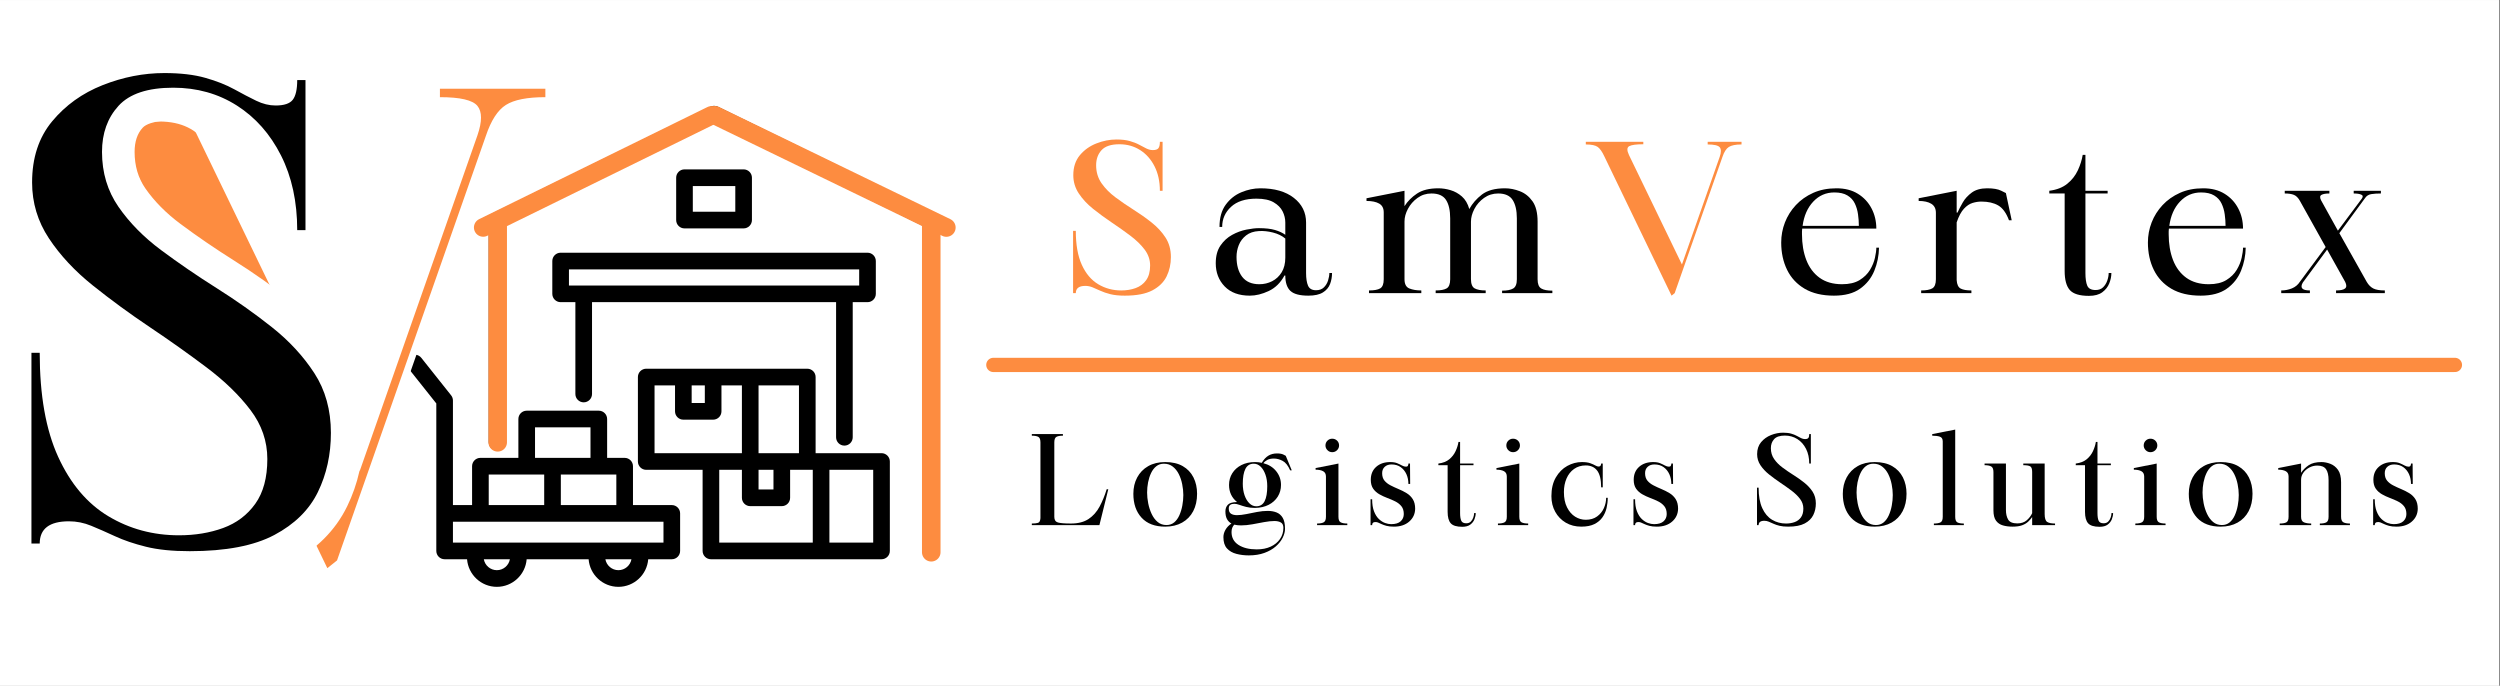 <svg xmlns="http://www.w3.org/2000/svg" xmlns:xlink="http://www.w3.org/1999/xlink" width="1750" zoomAndPan="magnify" viewBox="0 0 1312.5 360" height="480" preserveAspectRatio="xMidYMid meet"><rect x="0" y="0" width="1312.5" height="360" fill="#808080" stroke="none"/><defs><clipPath id="73b7e68eb8"><path d="M 0 0.07 L 1312 0.07 L 1312 359.93 L 0 359.93 Z M 0 0.07 "></path></clipPath><clipPath id="41848eaf75"><path d="M 213 55.418 L 493.207 55.418 L 493.207 308.074 L 213 308.074 Z M 213 55.418 "></path></clipPath></defs><g id="bd38756f39"><g clip-rule="nonzero" clip-path="url(#73b7e68eb8)"><path style=" stroke:none;fill-rule:nonzero;fill:#ffffff;fill-opacity:1;" d="M 0 0.07 L 1312 0.07 L 1312 359.93 L 0 359.93 Z M 0 0.07 "></path><path style=" stroke:none;fill-rule:nonzero;fill:#ffffff;fill-opacity:1;" d="M 0 0.07 L 1312 0.07 L 1312 359.93 L 0 359.93 Z M 0 0.07 "></path></g><g clip-rule="nonzero" clip-path="url(#41848eaf75)"><path style=" stroke:none;fill-rule:nonzero;fill:#000000;fill-opacity:1;" d="M 493.172 115.77 L 493.172 289.234 C 493.172 291.648 491.219 293.605 488.805 293.605 C 486.395 293.605 484.438 291.648 484.438 289.234 L 484.438 118.496 L 374.879 64.805 L 265.316 118.496 L 265.316 232.113 C 265.316 234.531 263.363 236.488 260.949 236.488 C 258.539 236.488 256.582 234.531 256.582 232.113 L 256.582 115.77 C 256.582 114.098 257.531 112.574 259.031 111.84 L 372.957 56.008 C 374.168 55.414 375.586 55.414 376.797 56.008 L 490.727 111.84 C 492.223 112.574 493.172 114.098 493.172 115.77 Z M 294.332 132.672 L 455.441 132.672 C 457.852 132.672 459.809 134.633 459.809 137.047 L 459.809 154.262 C 459.809 156.676 457.852 158.637 455.441 158.637 L 447.68 158.637 L 447.68 229.57 C 447.68 231.988 445.727 233.945 443.312 233.945 C 440.898 233.945 438.945 231.988 438.945 229.57 L 438.945 158.637 L 310.812 158.637 L 310.812 206.852 C 310.812 209.266 308.855 211.227 306.445 211.227 C 304.031 211.227 302.074 209.266 302.074 206.852 L 302.074 158.637 L 294.332 158.637 C 291.918 158.637 289.961 156.676 289.961 154.262 L 289.961 137.047 C 289.961 134.633 291.918 132.672 294.332 132.672 Z M 298.699 149.887 L 451.07 149.887 L 451.07 141.418 L 298.699 141.418 Z M 357.062 269.535 L 357.062 289.234 C 357.062 291.648 355.109 293.605 352.695 293.605 L 340.312 293.605 C 339.68 301.699 332.902 308.09 324.66 308.09 C 316.426 308.09 309.656 301.699 309.023 293.605 L 276.496 293.605 C 275.859 301.699 269.09 308.09 260.855 308.09 C 252.613 308.09 245.84 301.699 245.203 293.605 L 233.426 293.605 C 231.012 293.605 229.059 291.648 229.059 289.234 L 229.059 211.805 L 214.348 193.305 C 212.844 191.418 213.156 188.664 215.043 187.16 C 216.934 185.656 219.68 185.969 221.184 187.859 L 236.844 207.555 C 237.457 208.328 237.793 209.289 237.793 210.277 L 237.793 265.164 L 247.844 265.164 L 247.844 244.754 C 247.844 242.34 249.801 240.379 252.215 240.379 L 272.148 240.379 L 272.148 219.988 C 272.148 217.57 274.105 215.613 276.516 215.613 L 314.375 215.613 C 316.785 215.613 318.742 217.57 318.742 219.988 L 318.742 240.379 L 327.941 240.379 C 330.355 240.379 332.312 242.34 332.312 244.754 L 332.312 265.164 L 352.695 265.164 C 355.109 265.164 357.062 267.121 357.062 269.535 Z M 314.375 249.129 L 294.438 249.129 L 294.438 265.164 L 323.574 265.164 L 323.574 249.129 Z M 280.887 240.379 L 310.008 240.379 L 310.008 224.359 L 280.887 224.359 Z M 256.582 265.164 L 285.703 265.164 L 285.703 249.129 L 256.582 249.129 Z M 267.695 293.605 L 254.004 293.605 C 254.59 296.863 257.438 299.344 260.855 299.344 C 264.27 299.344 267.109 296.863 267.695 293.605 Z M 331.512 293.605 L 317.82 293.605 C 318.406 296.863 321.246 299.344 324.66 299.344 C 328.078 299.344 330.926 296.863 331.512 293.605 Z M 348.328 273.91 L 237.793 273.91 L 237.793 284.859 L 249.887 284.859 C 249.891 284.859 249.895 284.859 249.898 284.859 L 335.609 284.859 C 335.617 284.859 335.625 284.859 335.633 284.859 L 348.328 284.859 Z M 467.168 242.289 L 467.168 289.234 C 467.168 291.648 465.211 293.605 462.797 293.605 L 373.234 293.605 C 370.824 293.605 368.867 291.648 368.867 289.234 L 368.867 246.66 L 339.266 246.66 C 336.855 246.66 334.898 244.703 334.898 242.289 L 334.898 197.949 C 334.898 195.531 336.855 193.574 339.266 193.574 L 423.824 193.574 C 426.238 193.574 428.195 195.531 428.195 197.949 L 428.195 237.914 L 462.797 237.914 C 465.211 237.914 467.168 239.871 467.168 242.289 Z M 398.238 237.914 L 419.457 237.914 L 419.457 202.324 L 398.238 202.324 Z M 398.238 256.977 L 406.074 256.977 L 406.074 246.66 L 398.238 246.66 Z M 363.121 211.582 L 370.031 211.582 L 370.031 202.324 L 363.121 202.324 Z M 373.234 237.914 L 389.5 237.914 L 389.5 202.324 L 378.766 202.324 L 378.766 215.953 C 378.766 218.371 376.809 220.328 374.398 220.328 L 358.754 220.328 C 356.34 220.328 354.387 218.371 354.387 215.953 L 354.387 202.324 L 343.637 202.324 L 343.637 237.914 Z M 426.707 246.66 L 414.812 246.66 L 414.812 261.348 C 414.812 263.766 412.855 265.723 410.441 265.723 L 393.867 265.723 C 391.457 265.723 389.5 263.766 389.5 261.348 L 389.5 246.66 L 377.605 246.66 L 377.605 284.859 L 426.707 284.859 Z M 458.43 246.66 L 435.441 246.66 L 435.441 284.859 L 458.43 284.859 Z M 359.355 119.91 C 356.945 119.91 354.988 117.953 354.988 115.535 L 354.988 93.297 C 354.988 90.883 356.945 88.922 359.355 88.922 L 390.398 88.922 C 392.812 88.922 394.766 90.879 394.766 93.297 L 394.766 115.535 C 394.766 117.949 392.812 119.91 390.398 119.91 Z M 363.727 111.16 L 386.031 111.16 L 386.031 97.672 L 363.727 97.672 Z M 363.727 111.16 "></path></g><g style="fill:#ffffff;fill-opacity:1;"><g transform="translate(26.474, 294.217)"><path style="stroke:none" d="M 5.094 -251.227 L 102.793 -251.227 L 102.793 -239.934 L 99.184 -239.934 C 88.445 -239.934 81.352 -239.047 77.906 -237.277 C 76.008 -236.301 76.379 -233.016 79.012 -227.418 L 165.609 -48.445 L 162.363 -46.875 L 158.957 -48.07 L 220.777 -224.355 C 222.828 -230.324 223.031 -234.316 221.383 -236.34 C 220.656 -237.23 219.055 -237.965 216.57 -238.543 C 213.555 -239.242 209.527 -239.594 204.48 -239.594 L 200.871 -239.594 L 200.871 -251.227 L 263.457 -251.227 L 263.457 -239.594 L 259.848 -239.594 C 251.031 -239.594 244.77 -238.422 241.055 -236.074 C 237.477 -233.816 234.469 -229.02 232.02 -221.684 L 153.535 2.172 L 144.098 9.723 L 32.414 -221.594 C 29.031 -228.992 25.73 -233.863 22.504 -236.207 C 19.398 -238.465 13.598 -239.594 5.094 -239.594 L 1.484 -239.594 L 1.484 -251.227 Z M 5.094 -244.012 L 5.094 -247.617 L 8.703 -247.617 L 8.703 -243.203 L 5.094 -243.203 L 5.094 -246.812 C 15.16 -246.812 22.379 -245.223 26.75 -242.047 C 30.996 -238.957 35.051 -233.188 38.914 -224.73 L 148.629 2.508 L 145.379 4.074 L 143.125 1.258 L 148.219 -2.816 L 150.473 0 L 147.066 -1.195 L 225.172 -223.965 C 228.164 -232.93 232.172 -239.004 237.199 -242.18 C 242.09 -245.27 249.641 -246.812 259.848 -246.812 L 259.848 -243.203 L 256.238 -243.203 L 256.238 -247.617 L 259.848 -247.617 L 259.848 -244.012 L 204.48 -244.012 L 204.48 -247.617 L 208.09 -247.617 L 208.09 -243.203 L 204.48 -243.203 L 204.48 -246.812 C 216.266 -246.812 223.766 -244.84 226.98 -240.898 C 230.316 -236.805 230.52 -230.492 227.586 -221.969 L 162.895 -37.488 L 72.48 -224.344 C 67.867 -234.145 68.578 -240.594 74.605 -243.695 C 79.086 -246 87.277 -247.152 99.184 -247.152 L 99.184 -243.543 L 95.574 -243.543 L 95.574 -247.617 L 99.184 -247.617 L 99.184 -244.012 Z M 5.094 -244.012 "></path></g></g><g style="fill:#fd8c40;fill-opacity:1;"><g transform="translate(26.474, 294.217)"><path style="stroke:none" d="M 5.094 -247.625 L 99.188 -247.625 L 99.188 -243.547 C 87.863 -243.547 80.219 -242.523 76.25 -240.484 C 72.289 -238.453 72.125 -233.582 75.75 -225.875 L 162.359 -46.875 L 224.188 -223.172 C 226.676 -230.41 226.676 -235.555 224.188 -238.609 C 221.695 -241.672 215.129 -243.203 204.484 -243.203 L 204.484 -247.625 L 259.844 -247.625 L 259.844 -243.203 C 250.332 -243.203 243.426 -241.844 239.125 -239.125 C 234.82 -236.406 231.312 -230.973 228.594 -222.828 L 150.469 0 L 145.375 4.078 L 35.672 -223.172 C 32.047 -231.086 28.363 -236.406 24.625 -239.125 C 20.883 -241.844 14.375 -243.203 5.094 -243.203 Z M 5.094 -247.625 "></path></g></g><g style="fill:#ffffff;fill-opacity:1;"><g transform="translate(-0.182, 285.372)"><path style="stroke:none" d="M -0.418 0 L -0.418 -117.246 L 38.137 -117.246 L 38.137 -100.137 C 38.137 -80.367 40.848 -64.543 46.27 -52.668 C 51.254 -41.758 57.789 -33.879 65.879 -29.023 C 74.297 -23.973 83.715 -21.445 94.129 -21.445 C 100.57 -21.445 106.348 -22.379 111.461 -24.246 C 115.164 -25.602 118.105 -27.793 120.281 -30.832 C 122.375 -33.746 123.422 -38.27 123.422 -44.395 C 123.422 -49.91 121.629 -55.035 118.043 -59.77 C 113.105 -66.289 106.547 -72.633 98.359 -78.793 C 89.152 -85.727 79.449 -92.609 69.25 -99.445 C 58.395 -106.723 48.047 -114.297 38.215 -122.164 C 27.359 -130.844 18.492 -140.383 11.609 -150.773 C 3.812 -162.539 -0.082 -175.48 -0.082 -189.594 C -0.082 -206.613 4.734 -220.934 14.367 -232.559 C 23.242 -243.266 34.379 -251.27 47.777 -256.574 C 60.48 -261.602 73.375 -264.117 86.453 -264.117 C 96.492 -264.117 105.223 -263.066 112.641 -260.965 C 119.801 -258.938 126.07 -256.441 131.445 -253.469 C 135.402 -251.281 138.965 -249.422 142.137 -247.887 C 143.234 -247.355 144.145 -247.094 144.867 -247.094 C 145.219 -247.094 145.48 -247.105 145.656 -247.129 C 145.52 -247.109 145.32 -247.055 145.047 -246.965 C 143.273 -246.375 141.719 -245.215 140.375 -243.492 C 139.594 -242.484 139.117 -241.602 138.945 -240.848 C 139.055 -241.332 139.109 -242.16 139.109 -243.336 L 139.109 -260.445 L 177.664 -260.445 L 177.664 -147.453 L 139.109 -147.453 L 139.109 -164.562 C 139.109 -176.754 136.883 -187.258 132.434 -196.07 C 128.172 -204.512 122.469 -211.004 115.32 -215.551 C 108.332 -220 100.266 -222.223 91.125 -222.223 C 86.289 -222.223 82.355 -221.719 79.316 -220.715 C 77.363 -220.066 75.941 -219.258 75.059 -218.289 C 72.25 -215.211 70.848 -210.988 70.848 -205.617 C 70.848 -198.281 72.727 -191.906 76.477 -186.492 C 81.199 -179.684 87.371 -173.445 94.996 -167.773 C 103.766 -161.246 113.082 -154.875 122.949 -148.656 C 133.703 -141.875 143.887 -134.68 153.492 -127.062 C 164.078 -118.672 172.77 -109.246 179.57 -98.781 C 187.199 -87.043 191.016 -73.477 191.016 -58.082 C 191.016 -44.098 188.156 -31.246 182.438 -19.535 C 176.25 -6.855 166.18 3.188 152.227 10.602 C 139.035 17.609 121.562 21.113 99.805 21.113 C 89.277 21.113 80.215 20.164 72.625 18.266 C 65.344 16.445 58.934 14.25 53.391 11.684 C 49.055 9.672 45.105 7.938 41.555 6.473 C 39.855 5.773 38.133 5.426 36.383 5.426 C 35.25 5.426 34.41 5.492 33.871 5.629 C 34.203 5.547 34.656 5.285 35.227 4.852 C 36.301 4.035 37.109 3.004 37.66 1.754 C 37.977 1.027 38.137 0.441 38.137 0 L 38.137 17.105 L -0.418 17.105 Z M 33.797 0 L 16.691 0 L 16.691 -17.105 L 21.027 -17.105 L 21.027 0 L 3.922 0 C 3.922 -4.336 4.723 -8.328 6.32 -11.977 C 8.145 -16.145 10.875 -19.613 14.508 -22.375 C 20.129 -26.652 27.422 -28.789 36.383 -28.789 C 42.645 -28.789 48.711 -27.582 54.578 -25.164 C 58.59 -23.512 62.992 -21.578 67.777 -19.359 C 71.359 -17.699 75.738 -16.223 80.922 -14.926 C 85.789 -13.711 92.086 -13.102 99.805 -13.102 C 115.879 -13.102 128 -15.273 136.172 -19.613 C 143.582 -23.551 148.754 -28.527 151.691 -34.543 C 155.098 -41.52 156.801 -49.367 156.801 -58.082 C 156.801 -66.715 154.828 -74.066 150.887 -80.133 C 146.117 -87.473 139.898 -94.176 132.238 -100.25 C 123.598 -107.102 114.418 -113.59 104.699 -119.715 C 94.094 -126.402 84.051 -133.27 74.574 -140.32 C 63.949 -148.223 55.211 -157.117 48.359 -166.996 C 40.543 -178.273 36.633 -191.148 36.633 -205.617 C 36.633 -219.828 41.016 -231.738 49.781 -241.348 C 58.961 -251.406 72.742 -256.438 91.125 -256.438 C 106.91 -256.438 121.098 -252.43 133.691 -244.418 C 146.125 -236.504 155.887 -225.527 162.977 -211.492 C 169.875 -197.832 173.324 -182.188 173.324 -164.562 L 156.215 -164.562 L 156.215 -181.668 L 160.555 -181.668 L 160.555 -164.562 L 143.449 -164.562 L 143.449 -243.336 L 160.555 -243.336 L 160.555 -226.23 L 156.215 -226.23 L 156.215 -243.336 L 173.324 -243.336 C 173.324 -234.527 171.344 -227.578 167.383 -222.484 C 162.402 -216.082 154.895 -212.879 144.867 -212.879 C 138.914 -212.879 133.039 -214.281 127.234 -217.09 C 123.508 -218.895 119.395 -221.039 114.895 -223.523 C 111.816 -225.227 107.957 -226.734 103.324 -228.043 C 98.949 -229.281 93.328 -229.902 86.453 -229.902 C 77.723 -229.902 69.031 -228.188 60.371 -224.762 C 52.406 -221.609 45.852 -216.93 40.707 -210.723 C 36.324 -205.434 34.129 -198.391 34.129 -189.594 C 34.129 -182.348 36.129 -175.707 40.129 -169.668 C 45.039 -162.258 51.527 -155.328 59.586 -148.879 C 68.668 -141.613 78.242 -134.609 88.301 -127.867 C 99.02 -120.684 109.234 -113.438 118.941 -106.129 C 129.668 -98.051 138.465 -89.48 145.32 -80.422 C 153.531 -69.582 157.637 -57.57 157.637 -44.395 C 157.637 -30.938 154.453 -19.77 148.09 -10.895 C 141.809 -2.137 133.512 4.125 123.195 7.891 C 114.293 11.141 104.602 12.77 94.129 12.77 C 77.398 12.77 62.113 8.617 48.277 0.316 C 34.113 -8.18 23.07 -21.105 15.148 -38.457 C 7.664 -54.844 3.922 -75.406 3.922 -100.137 L 21.027 -100.137 L 21.027 -83.031 L 16.691 -83.031 L 16.691 -100.137 L 33.797 -100.137 Z M 33.797 0 "></path></g></g><g style="fill:#000000;fill-opacity:1;"><g transform="translate(-0.182, 285.372)"><path style="stroke:none" d="M 16.688 0 L 16.688 -100.141 L 21.031 -100.141 C 21.031 -77.891 24.254 -59.695 30.703 -45.562 C 37.16 -31.426 45.953 -21.02 57.078 -14.344 C 68.203 -7.676 80.551 -4.344 94.125 -4.344 C 102.582 -4.344 110.316 -5.617 117.328 -8.172 C 124.336 -10.734 129.957 -14.961 134.188 -20.859 C 138.414 -26.754 140.531 -34.598 140.531 -44.391 C 140.531 -53.742 137.582 -62.312 131.688 -70.094 C 125.789 -77.883 118.113 -85.336 108.656 -92.453 C 99.195 -99.578 89.238 -106.645 78.781 -113.656 C 68.32 -120.664 58.363 -127.953 48.906 -135.516 C 39.445 -143.086 31.77 -151.32 25.875 -160.219 C 19.977 -169.125 17.031 -178.914 17.031 -189.594 C 17.031 -202.5 20.531 -213.18 27.531 -221.641 C 34.539 -230.098 43.383 -236.441 54.062 -240.672 C 64.75 -244.898 75.547 -247.016 86.453 -247.016 C 94.91 -247.016 102.086 -246.176 107.984 -244.5 C 113.879 -242.832 118.941 -240.832 123.172 -238.5 C 127.398 -236.164 131.238 -234.16 134.688 -232.484 C 138.133 -230.816 141.531 -229.984 144.875 -229.984 C 149.32 -229.984 152.32 -230.984 153.875 -232.984 C 155.438 -234.992 156.219 -238.445 156.219 -243.344 L 160.562 -243.344 L 160.562 -164.562 L 156.219 -164.562 C 156.219 -179.469 153.379 -192.539 147.703 -203.781 C 142.023 -215.02 134.289 -223.754 124.5 -229.984 C 114.707 -236.211 103.582 -239.328 91.125 -239.328 C 77.77 -239.328 68.195 -236.156 62.406 -229.812 C 56.625 -223.477 53.734 -215.414 53.734 -205.625 C 53.734 -194.719 56.625 -185.094 62.406 -176.75 C 68.195 -168.406 75.656 -160.836 84.781 -154.047 C 93.906 -147.254 103.582 -140.629 113.812 -134.172 C 124.051 -127.723 133.734 -120.883 142.859 -113.656 C 151.984 -106.426 159.438 -98.359 165.219 -89.453 C 171.008 -80.555 173.906 -70.098 173.906 -58.078 C 173.906 -46.734 171.625 -36.383 167.062 -27.031 C 162.5 -17.688 154.875 -10.176 144.188 -4.5 C 133.508 1.164 118.719 4 99.812 4 C 90.688 4 83.004 3.219 76.766 1.656 C 70.535 0.102 65.141 -1.727 60.578 -3.844 C 56.016 -5.957 51.844 -7.789 48.062 -9.344 C 44.281 -10.906 40.391 -11.688 36.391 -11.688 C 26.148 -11.688 21.031 -7.789 21.031 0 Z M 16.688 0 "></path></g></g><path style="fill:none;stroke-width:13;stroke-linecap:round;stroke-linejoin:miter;stroke:#fd8c40;stroke-opacity:1;stroke-miterlimit:4;" d="M 6.502 6.499 L 236.882 6.499 " transform="matrix(0,-0.749,0.749,0,484.041,294.804)"></path><path style="fill:none;stroke-width:13;stroke-linecap:round;stroke-linejoin:miter;stroke:#fd8c40;stroke-opacity:1;stroke-miterlimit:4;" d="M 6.5 6.498 L 186.735 6.499 " transform="matrix(-0.674,-0.327,0.327,-0.674,499.093,125.96)"></path><path style="fill:none;stroke-width:13;stroke-linecap:round;stroke-linejoin:miter;stroke:#fd8c40;stroke-opacity:1;stroke-miterlimit:4;" d="M 6.502 6.498 L 159.895 6.498 " transform="matrix(0,-0.748,0.748,0,256.436,237.086)"></path><path style="fill:none;stroke-width:13;stroke-linecap:round;stroke-linejoin:miter;stroke:#fd8c40;stroke-opacity:1;stroke-miterlimit:4;" d="M 6.503 6.499 L 184.873 6.503 " transform="matrix(0.672,-0.33,0.33,0.672,247.163,117.203)"></path><path style="fill:none;stroke-width:12;stroke-linecap:butt;stroke-linejoin:miter;stroke:#ffffff;stroke-opacity:1;stroke-miterlimit:4;" d="M 4.375 29.002 C 33.143 -1.665 61.905 -1.669 90.67 29.003 " transform="matrix(0.623,0.414,-0.414,0.623,76.952,41.456)"></path><g style="fill:#fd8c40;fill-opacity:1;"><g transform="translate(557.92, 153.905)"><path style="stroke:none" d="M 5.453 0 L 5.453 -32.703 L 6.875 -32.703 C 6.875 -25.43 7.926 -19.488 10.031 -14.875 C 12.133 -10.258 15.004 -6.863 18.641 -4.688 C 22.273 -2.508 26.312 -1.422 30.75 -1.422 C 33.508 -1.422 36.031 -1.836 38.312 -2.672 C 40.602 -3.504 42.438 -4.883 43.812 -6.812 C 45.195 -8.738 45.891 -11.301 45.891 -14.5 C 45.891 -17.551 44.926 -20.348 43 -22.891 C 41.082 -25.43 38.578 -27.863 35.484 -30.188 C 32.391 -32.52 29.133 -34.828 25.719 -37.109 C 22.312 -39.398 19.062 -41.781 15.969 -44.25 C 12.883 -46.727 10.379 -49.422 8.453 -52.328 C 6.523 -55.234 5.562 -58.43 5.562 -61.922 C 5.562 -66.141 6.703 -69.629 8.984 -72.391 C 11.273 -75.148 14.164 -77.219 17.656 -78.594 C 21.145 -79.977 24.672 -80.672 28.234 -80.672 C 30.992 -80.672 33.336 -80.395 35.266 -79.844 C 37.191 -79.301 38.844 -78.648 40.219 -77.891 C 41.602 -77.129 42.859 -76.473 43.984 -75.922 C 45.109 -75.379 46.219 -75.109 47.312 -75.109 C 48.77 -75.109 49.75 -75.438 50.25 -76.094 C 50.758 -76.75 51.016 -77.875 51.016 -79.469 L 52.438 -79.469 L 52.438 -53.75 L 51.016 -53.75 C 51.016 -58.613 50.086 -62.879 48.234 -66.547 C 46.379 -70.223 43.852 -73.078 40.656 -75.109 C 37.457 -77.148 33.828 -78.172 29.766 -78.172 C 25.398 -78.172 22.27 -77.133 20.375 -75.062 C 18.488 -72.988 17.547 -70.352 17.547 -67.156 C 17.547 -63.594 18.488 -60.445 20.375 -57.719 C 22.27 -55 24.707 -52.531 27.688 -50.312 C 30.664 -48.094 33.828 -45.926 37.172 -43.812 C 40.516 -41.707 43.676 -39.473 46.656 -37.109 C 49.633 -34.754 52.066 -32.125 53.953 -29.219 C 55.848 -26.312 56.797 -22.895 56.797 -18.969 C 56.797 -15.258 56.051 -11.879 54.562 -8.828 C 53.07 -5.773 50.582 -3.32 47.094 -1.469 C 43.602 0.383 38.77 1.312 32.594 1.312 C 29.613 1.312 27.102 1.055 25.062 0.547 C 23.031 0.035 21.27 -0.562 19.781 -1.25 C 18.289 -1.945 16.926 -2.547 15.688 -3.047 C 14.457 -3.555 13.188 -3.812 11.875 -3.812 C 8.539 -3.812 6.875 -2.539 6.875 0 Z M 5.453 0 "></path></g></g><g style="fill:#000000;fill-opacity:1;"><g transform="translate(633.91, 153.905)"><path style="stroke:none" d="M 4.359 -15.703 C 4.359 -19.473 5.176 -22.555 6.812 -24.953 C 8.445 -27.359 10.484 -29.234 12.922 -30.578 C 15.359 -31.922 17.863 -32.848 20.438 -33.359 C 23.02 -33.867 25.219 -34.125 27.031 -34.125 C 30.52 -34.125 33.352 -33.797 35.531 -33.141 C 37.719 -32.484 39.5 -31.648 40.875 -30.641 L 40.875 -37.062 C 40.875 -39.102 40.398 -41.066 39.453 -42.953 C 38.516 -44.836 36.953 -46.414 34.766 -47.688 C 32.586 -48.969 29.578 -49.609 25.734 -49.609 C 19.91 -49.609 15.453 -48.172 12.359 -45.297 C 9.273 -42.422 7.734 -38.914 7.734 -34.781 L 6.328 -34.781 C 6.328 -39.57 7.414 -43.457 9.594 -46.438 C 11.77 -49.414 14.508 -51.594 17.812 -52.969 C 21.125 -54.352 24.453 -55.047 27.797 -55.047 C 35.211 -55.047 41.062 -53.375 45.344 -50.031 C 49.633 -46.695 51.781 -42.375 51.781 -37.062 L 51.781 -10.578 C 51.781 -7.742 52.125 -5.523 52.812 -3.922 C 53.508 -2.328 54.91 -1.531 57.016 -1.531 C 58.754 -1.531 60.133 -2.035 61.156 -3.047 C 62.176 -4.066 62.906 -5.285 63.344 -6.703 C 63.781 -8.117 64 -9.41 64 -10.578 L 65.406 -10.578 C 65.406 -8.535 65.062 -6.609 64.375 -4.797 C 63.688 -2.984 62.43 -1.508 60.609 -0.375 C 58.797 0.75 56.254 1.312 52.984 1.312 C 48.473 1.312 45.328 0.477 43.547 -1.188 C 41.766 -2.863 40.875 -5.555 40.875 -9.266 L 40.438 -9.266 C 38.406 -5.484 35.66 -2.773 32.203 -1.141 C 28.754 0.492 25.43 1.312 22.234 1.312 C 16.566 1.312 12.172 -0.301 9.047 -3.531 C 5.922 -6.77 4.359 -10.828 4.359 -15.703 Z M 27.25 -4.688 C 29.645 -4.688 31.879 -5.211 33.953 -6.266 C 36.023 -7.316 37.695 -8.879 38.969 -10.953 C 40.238 -13.023 40.875 -15.586 40.875 -18.641 L 40.875 -28.672 C 39.133 -30.117 36.973 -31.172 34.391 -31.828 C 31.816 -32.484 29.363 -32.738 27.031 -32.594 C 24.27 -32.445 22.016 -31.68 20.266 -30.297 C 18.523 -28.922 17.254 -27.234 16.453 -25.234 C 15.66 -23.234 15.266 -21.18 15.266 -19.078 C 15.266 -14.641 16.266 -11.129 18.266 -8.547 C 20.266 -5.973 23.258 -4.688 27.25 -4.688 Z M 27.25 -4.688 "></path></g></g><g style="fill:#000000;fill-opacity:1;"><g transform="translate(714.145, 153.905)"><path style="stroke:none" d="M 58.109 -37.5 L 58.109 -7.406 C 58.109 -4.863 58.758 -3.227 60.062 -2.5 C 61.375 -1.781 63.301 -1.422 65.844 -1.422 L 65.844 0 L 39.578 0 L 39.578 -1.422 C 42.191 -1.422 44.113 -1.781 45.344 -2.5 C 46.582 -3.227 47.203 -4.828 47.203 -7.297 L 47.203 -39.25 C 47.203 -43.457 46.473 -46.688 45.016 -48.938 C 43.566 -51.195 41.023 -52.328 37.391 -52.328 C 34.629 -52.328 32.176 -51.547 30.031 -49.984 C 27.883 -48.422 26.211 -46.508 25.016 -44.25 C 23.816 -42 23.219 -39.785 23.219 -37.609 L 23.219 -7.297 C 23.219 -4.754 24.07 -3.141 25.781 -2.453 C 27.488 -1.766 29.578 -1.422 32.047 -1.422 L 32.047 0 L 4.578 0 L 4.578 -1.422 C 7.266 -1.422 9.223 -1.781 10.453 -2.5 C 11.691 -3.227 12.312 -4.828 12.312 -7.297 L 12.312 -42.406 C 12.312 -44.582 11.508 -46.125 9.906 -47.031 C 8.312 -47.945 6.098 -48.406 3.266 -48.406 L 3.266 -49.812 L 23.219 -53.75 L 23.219 -45.672 C 24.82 -48.223 27.004 -50.422 29.766 -52.266 C 32.523 -54.117 36.266 -55.047 40.984 -55.047 C 43.098 -55.047 45.242 -54.719 47.422 -54.062 C 49.598 -53.414 51.578 -52.312 53.359 -50.75 C 55.141 -49.188 56.43 -46.988 57.234 -44.156 C 58.828 -47.062 61.039 -49.602 63.875 -51.781 C 66.719 -53.957 70.754 -55.047 75.984 -55.047 C 78.523 -55.047 81.117 -54.535 83.766 -53.516 C 86.422 -52.504 88.641 -50.742 90.422 -48.234 C 92.203 -45.734 93.094 -42.156 93.094 -37.5 L 93.094 -7.297 C 93.094 -4.828 93.727 -3.211 95 -2.453 C 96.281 -1.691 98.227 -1.312 100.844 -1.312 L 100.844 0 L 74.453 0 L 74.453 -1.312 C 77.066 -1.312 79.008 -1.691 80.281 -2.453 C 81.562 -3.211 82.203 -4.828 82.203 -7.297 L 82.203 -39.25 C 82.203 -43.383 81.473 -46.598 80.016 -48.891 C 78.566 -51.18 76.023 -52.328 72.391 -52.328 C 69.629 -52.328 67.156 -51.547 64.969 -49.984 C 62.789 -48.422 61.102 -46.492 59.906 -44.203 C 58.707 -41.91 58.109 -39.676 58.109 -37.5 Z M 58.109 -37.5 "></path></g></g><g style="fill:#fd8c40;fill-opacity:1;"><g transform="translate(830.909, 153.905)"><path style="stroke:none" d="M 1.641 -79.469 L 31.828 -79.469 L 31.828 -78.172 C 28.191 -78.172 25.738 -77.844 24.469 -77.188 C 23.195 -76.531 23.145 -74.969 24.312 -72.5 L 52.109 -15.047 L 71.953 -71.625 C 72.754 -73.945 72.754 -75.598 71.953 -76.578 C 71.148 -77.566 69.039 -78.062 65.625 -78.062 L 65.625 -79.469 L 83.391 -79.469 L 83.391 -78.062 C 80.336 -78.062 78.117 -77.625 76.734 -76.75 C 75.359 -75.875 74.238 -74.129 73.375 -71.516 L 48.297 0 L 46.656 1.312 L 11.453 -71.625 C 10.285 -74.164 9.102 -75.875 7.906 -76.75 C 6.707 -77.625 4.617 -78.062 1.641 -78.062 Z M 1.641 -79.469 "></path></g></g><g style="fill:#000000;fill-opacity:1;"><g transform="translate(930.774, 153.905)"><path style="stroke:none" d="M 32.047 1.312 C 25.941 1.312 20.836 0.113 16.734 -2.281 C 12.629 -4.688 9.539 -7.992 7.469 -12.203 C 5.395 -16.422 4.359 -21.219 4.359 -26.594 C 4.359 -30.227 5.008 -33.734 6.312 -37.109 C 7.625 -40.492 9.535 -43.531 12.047 -46.219 C 14.555 -48.906 17.586 -51.047 21.141 -52.641 C 24.703 -54.242 28.773 -55.047 33.359 -55.047 C 37.797 -55.047 41.555 -54.082 44.641 -52.156 C 47.734 -50.238 50.113 -47.68 51.781 -44.484 C 53.457 -41.285 54.297 -37.758 54.297 -33.906 L 15.375 -33.906 C 15.301 -33.395 15.266 -32.898 15.266 -32.422 C 15.266 -31.953 15.266 -31.461 15.266 -30.953 C 15.266 -25.867 16.023 -21.348 17.547 -17.391 C 19.078 -13.43 21.406 -10.32 24.531 -8.062 C 27.656 -5.812 31.578 -4.688 36.297 -4.688 C 40.078 -4.688 43.148 -5.41 45.516 -6.859 C 47.879 -8.316 49.695 -10.098 50.969 -12.203 C 52.238 -14.316 53.109 -16.441 53.578 -18.578 C 54.055 -20.723 54.297 -22.488 54.297 -23.875 L 55.703 -23.875 C 55.629 -19.656 54.812 -15.617 53.25 -11.766 C 51.688 -7.922 49.195 -4.781 45.781 -2.344 C 42.363 0.094 37.785 1.312 32.047 1.312 Z M 15.594 -35.328 L 45.125 -35.328 C 45.125 -37.285 44.977 -39.301 44.688 -41.375 C 44.406 -43.445 43.844 -45.352 43 -47.094 C 42.164 -48.844 40.875 -50.242 39.125 -51.297 C 37.383 -52.348 35.098 -52.875 32.266 -52.875 C 27.91 -52.875 24.223 -51.273 21.203 -48.078 C 18.18 -44.879 16.312 -40.629 15.594 -35.328 Z M 15.594 -35.328 "></path></g></g><g style="fill:#000000;fill-opacity:1;"><g transform="translate(1004.031, 153.905)"><path style="stroke:none" d="M 3.266 -49.812 L 23.219 -53.75 L 23.219 -42.297 L 23.656 -42.297 C 24.383 -43.898 25.312 -45.68 26.438 -47.641 C 27.562 -49.598 29.141 -51.32 31.172 -52.812 C 33.211 -54.301 35.906 -55.047 39.25 -55.047 C 42.445 -55.047 44.879 -54.629 46.547 -53.797 C 48.223 -52.961 49.062 -52.547 49.062 -52.547 L 52.109 -38.266 L 50.688 -38.266 C 49.238 -42.117 47.348 -44.719 45.016 -46.062 C 42.691 -47.406 39.75 -48.078 36.188 -48.078 C 34.664 -48.078 33.125 -47.836 31.562 -47.359 C 30 -46.891 28.488 -45.875 27.031 -44.312 C 25.582 -42.75 24.312 -40.367 23.219 -37.172 L 23.219 -6.875 C 23.363 -4.539 24.07 -3.047 25.344 -2.391 C 26.613 -1.742 28.484 -1.422 30.953 -1.422 L 30.953 0 L 4.578 0 L 4.578 -1.422 C 7.191 -1.422 9.133 -1.781 10.406 -2.5 C 11.676 -3.227 12.312 -4.828 12.312 -7.297 L 12.312 -42.188 C 12.312 -44.363 11.508 -45.941 9.906 -46.922 C 8.312 -47.91 6.098 -48.406 3.266 -48.406 Z M 3.266 -49.812 "></path></g></g><g style="fill:#000000;fill-opacity:1;"><g transform="translate(1073.692, 153.905)"><path style="stroke:none" d="M 2.188 -52.328 L 2.188 -53.75 C 6.102 -54.258 9.258 -55.492 11.656 -57.453 C 14.062 -59.41 15.898 -61.754 17.172 -64.484 C 18.441 -67.211 19.297 -69.922 19.734 -72.609 L 21.156 -72.609 L 21.156 -53.75 L 32.812 -53.75 L 32.812 -52.328 L 21.156 -52.328 L 21.156 -10.578 C 21.156 -7.672 21.477 -5.453 22.125 -3.922 C 22.781 -2.398 24.234 -1.641 26.484 -1.641 C 28.16 -1.641 29.488 -2.129 30.469 -3.109 C 31.445 -4.086 32.172 -5.266 32.641 -6.641 C 33.117 -8.023 33.359 -9.336 33.359 -10.578 L 34.781 -10.578 C 34.781 -8.828 34.414 -7.023 33.688 -5.172 C 32.957 -3.316 31.738 -1.754 30.031 -0.484 C 28.32 0.785 25.977 1.422 23 1.422 C 18.133 1.422 14.789 0.406 12.969 -1.625 C 11.156 -3.664 10.25 -7.016 10.25 -11.672 L 10.25 -52.328 Z M 2.188 -52.328 "></path></g></g><g style="fill:#000000;fill-opacity:1;"><g transform="translate(1123.293, 153.905)"><path style="stroke:none" d="M 32.047 1.312 C 25.941 1.312 20.836 0.113 16.734 -2.281 C 12.629 -4.688 9.539 -7.992 7.469 -12.203 C 5.395 -16.422 4.359 -21.219 4.359 -26.594 C 4.359 -30.227 5.008 -33.734 6.312 -37.109 C 7.625 -40.492 9.535 -43.531 12.047 -46.219 C 14.555 -48.906 17.586 -51.047 21.141 -52.641 C 24.703 -54.242 28.773 -55.047 33.359 -55.047 C 37.797 -55.047 41.555 -54.082 44.641 -52.156 C 47.734 -50.238 50.113 -47.68 51.781 -44.484 C 53.457 -41.285 54.297 -37.758 54.297 -33.906 L 15.375 -33.906 C 15.301 -33.395 15.266 -32.898 15.266 -32.422 C 15.266 -31.953 15.266 -31.461 15.266 -30.953 C 15.266 -25.867 16.023 -21.348 17.547 -17.391 C 19.078 -13.43 21.406 -10.32 24.531 -8.062 C 27.656 -5.812 31.578 -4.688 36.297 -4.688 C 40.078 -4.688 43.148 -5.41 45.516 -6.859 C 47.879 -8.316 49.695 -10.098 50.969 -12.203 C 52.238 -14.316 53.109 -16.441 53.578 -18.578 C 54.055 -20.723 54.297 -22.488 54.297 -23.875 L 55.703 -23.875 C 55.629 -19.656 54.812 -15.617 53.25 -11.766 C 51.688 -7.922 49.195 -4.781 45.781 -2.344 C 42.363 0.094 37.785 1.312 32.047 1.312 Z M 15.594 -35.328 L 45.125 -35.328 C 45.125 -37.285 44.977 -39.301 44.688 -41.375 C 44.406 -43.445 43.844 -45.352 43 -47.094 C 42.164 -48.844 40.875 -50.242 39.125 -51.297 C 37.383 -52.348 35.098 -52.875 32.266 -52.875 C 27.91 -52.875 24.223 -51.273 21.203 -48.078 C 18.18 -44.879 16.312 -40.629 15.594 -35.328 Z M 15.594 -35.328 "></path></g></g><g style="fill:#000000;fill-opacity:1;"><g transform="translate(1196.551, 153.905)"><path style="stroke:none" d="M 1.094 -1.422 C 3.051 -1.422 4.922 -1.781 6.703 -2.5 C 8.484 -3.227 9.883 -4.395 10.906 -6 L 24.422 -24.203 L 10.797 -48.625 C 9.922 -50.145 8.898 -51.141 7.734 -51.609 C 6.578 -52.086 4.977 -52.328 2.938 -52.328 L 2.938 -53.75 L 26.375 -53.75 L 26.375 -52.328 C 24.488 -52.328 23.109 -52.086 22.234 -51.609 C 21.367 -51.141 21.297 -50.18 22.016 -48.734 L 30.844 -32.812 L 43.391 -49.609 C 44.117 -50.617 44.023 -51.32 43.109 -51.719 C 42.203 -52.125 40.879 -52.328 39.141 -52.328 L 39.141 -53.75 L 53.422 -53.75 L 53.422 -52.328 C 51.523 -52.328 49.848 -52.219 48.391 -52 C 46.941 -51.781 45.82 -51.051 45.031 -49.812 L 31.609 -31.5 L 46 -5.891 C 46.945 -4.285 48.094 -3.141 49.438 -2.453 C 50.781 -1.766 52.797 -1.422 55.484 -1.422 L 55.484 0 L 29.875 0 L 29.875 -1.422 C 32.195 -1.422 33.773 -1.766 34.609 -2.453 C 35.441 -3.141 35.461 -4.285 34.672 -5.891 L 25.188 -22.891 L 12.422 -5.562 C 10.828 -2.801 12.066 -1.422 16.141 -1.422 L 16.141 0 L 1.094 0 Z M 1.094 -1.422 "></path></g></g><path style="fill:none;stroke-width:10;stroke-linecap:round;stroke-linejoin:miter;stroke:#fd8c40;stroke-opacity:1;stroke-miterlimit:4;" d="M 5.001 5.002 L 1029.454 5.002 " transform="matrix(0.749,0,0,0.749,517.764,187.838)"></path><g style="fill:#000000;fill-opacity:1;"><g transform="translate(539.734, 275.708)"><path style="stroke:none" d="M 1.969 -46.969 L 1.969 -47.812 L 18.297 -47.812 L 18.297 -46.969 C 16.723 -46.969 15.578 -46.758 14.859 -46.344 C 14.141 -45.926 13.781 -44.953 13.781 -43.422 L 13.781 -4.328 C 13.781 -2.754 14.41 -1.781 15.672 -1.406 C 16.941 -1.039 19.238 -0.859 22.562 -0.859 C 26.32 -0.859 29.395 -1.656 31.781 -3.25 C 34.164 -4.844 36.086 -7.004 37.547 -9.734 C 39.016 -12.473 40.254 -15.504 41.266 -18.828 L 42.109 -18.828 L 37.453 0 L 1.969 0 L 1.969 -0.859 C 3.406 -0.859 4.492 -0.977 5.234 -1.219 C 5.984 -1.457 6.406 -2.273 6.5 -3.672 L 6.5 -43.422 C 6.5 -44.953 6.133 -45.926 5.406 -46.344 C 4.688 -46.758 3.539 -46.969 1.969 -46.969 Z M 1.969 -46.969 "></path></g></g><g style="fill:#000000;fill-opacity:1;"><g transform="translate(592.388, 275.708)"><path style="stroke:none" d="M 2.625 -16.469 C 2.625 -19.695 3.301 -22.566 4.656 -25.078 C 6.008 -27.598 7.93 -29.566 10.422 -30.984 C 12.922 -32.41 15.895 -33.125 19.344 -33.125 C 23.02 -33.125 26.094 -32.41 28.562 -30.984 C 31.031 -29.566 32.898 -27.598 34.172 -25.078 C 35.441 -22.566 36.078 -19.695 36.078 -16.469 C 36.078 -12.969 35.398 -9.926 34.047 -7.344 C 32.691 -4.758 30.754 -2.758 28.234 -1.344 C 25.723 0.07 22.758 0.781 19.344 0.781 C 13.969 0.781 9.836 -0.781 6.953 -3.906 C 4.066 -7.031 2.625 -11.219 2.625 -16.469 Z M 18.688 -32.266 C 17.113 -32.266 15.77 -31.816 14.656 -30.922 C 13.539 -30.023 12.633 -28.844 11.938 -27.375 C 11.238 -25.914 10.711 -24.289 10.359 -22.5 C 10.016 -20.707 9.844 -18.914 9.844 -17.125 C 9.844 -15.332 10.035 -13.441 10.422 -11.453 C 10.816 -9.461 11.422 -7.602 12.234 -5.875 C 13.047 -4.145 14.094 -2.742 15.375 -1.672 C 16.664 -0.598 18.207 -0.062 20 -0.062 C 21.582 -0.062 22.93 -0.52 24.047 -1.438 C 25.16 -2.363 26.066 -3.602 26.766 -5.156 C 27.461 -6.707 27.984 -8.41 28.328 -10.266 C 28.68 -12.117 28.859 -13.969 28.859 -15.812 C 28.859 -17.645 28.66 -19.535 28.266 -21.484 C 27.879 -23.43 27.281 -25.211 26.469 -26.828 C 25.656 -28.441 24.602 -29.75 23.312 -30.75 C 22.031 -31.758 20.488 -32.266 18.688 -32.266 Z M 18.688 -32.266 "></path></g></g><g style="fill:#000000;fill-opacity:1;"><g transform="translate(639.994, 275.708)"><path style="stroke:none" d="M 2.297 6.297 C 2.297 4.984 2.656 3.691 3.375 2.422 C 4.094 1.16 5.133 0.066 6.5 -0.859 C 5.531 -1.379 4.758 -2.148 4.188 -3.172 C 3.625 -4.203 3.344 -5.551 3.344 -7.219 C 3.344 -8.613 3.758 -9.77 4.594 -10.688 C 5.426 -11.602 7.047 -12.086 9.453 -12.141 C 6.648 -14.41 5.25 -17.406 5.25 -21.125 C 5.25 -23.395 5.816 -25.438 6.953 -27.25 C 8.086 -29.062 9.68 -30.492 11.734 -31.547 C 13.797 -32.598 16.18 -33.125 18.891 -33.125 C 20.16 -33.125 21.344 -32.992 22.438 -32.734 C 23.477 -34.484 24.645 -35.738 25.938 -36.5 C 27.227 -37.27 28.727 -37.656 30.438 -37.656 C 31.926 -37.656 33.062 -37.445 33.844 -37.031 C 34.633 -36.613 35.031 -36.406 35.031 -36.406 L 38.172 -28.797 L 37.328 -28.797 C 36.234 -31.285 34.922 -32.938 33.391 -33.75 C 31.859 -34.562 30.328 -34.969 28.797 -34.969 C 27.348 -34.969 26.188 -34.723 25.312 -34.234 C 24.438 -33.754 23.758 -33.188 23.281 -32.531 C 26.125 -31.789 28.375 -30.379 30.031 -28.297 C 31.695 -26.223 32.531 -23.832 32.531 -21.125 C 32.531 -18.844 31.961 -16.797 30.828 -14.984 C 29.691 -13.172 28.102 -11.738 26.062 -10.688 C 24.031 -9.645 21.641 -9.098 18.891 -9.047 C 17.18 -9.047 15.648 -9.219 14.297 -9.562 C 12.941 -9.914 11.75 -10.281 10.719 -10.656 C 9.695 -11.031 8.789 -11.219 8 -11.219 C 7.125 -11.219 6.422 -11.031 5.891 -10.656 C 5.367 -10.281 5.109 -9.633 5.109 -8.719 C 5.109 -7.406 5.504 -6.5 6.297 -6 C 7.086 -5.5 8.113 -5.25 9.375 -5.25 C 10.82 -5.25 12.453 -5.43 14.266 -5.797 C 16.078 -6.172 17.969 -6.547 19.938 -6.922 C 21.906 -7.297 23.785 -7.484 25.578 -7.484 C 27.285 -7.484 28.816 -7.219 30.172 -6.688 C 31.523 -6.164 32.609 -5.227 33.422 -3.875 C 34.234 -2.52 34.641 -0.594 34.641 1.906 C 34.641 3.383 34.234 4.941 33.422 6.578 C 32.609 8.223 31.406 9.742 29.812 11.141 C 28.219 12.547 26.227 13.688 23.844 14.562 C 21.457 15.438 18.711 15.875 15.609 15.875 C 13.336 15.875 11.18 15.609 9.141 15.078 C 7.109 14.555 5.457 13.609 4.188 12.234 C 2.926 10.859 2.297 8.879 2.297 6.297 Z M 33.781 1.438 C 33.781 0.039 33.344 -0.906 32.469 -1.406 C 31.594 -1.914 30.457 -2.172 29.062 -2.172 C 27.531 -2.172 25.742 -1.984 23.703 -1.609 C 21.672 -1.234 19.602 -0.848 17.5 -0.453 C 15.406 -0.066 13.422 0.125 11.547 0.125 C 10.234 0.125 9.051 -0.004 8 -0.266 C 7.562 0.172 7.211 0.707 6.953 1.344 C 6.691 1.977 6.562 2.734 6.562 3.609 C 6.562 6.535 7.773 8.785 10.203 10.359 C 12.629 11.93 15.832 12.719 19.812 12.719 C 22.602 12.719 25.035 12.238 27.109 11.281 C 29.191 10.32 30.82 8.988 32 7.281 C 33.188 5.57 33.781 3.625 33.781 1.438 Z M 18.234 -32.266 C 16.223 -32.266 14.758 -31.359 13.844 -29.547 C 12.926 -27.734 12.469 -25.145 12.469 -21.781 C 12.469 -19.5 12.781 -17.461 13.406 -15.672 C 14.039 -13.879 14.895 -12.469 15.969 -11.438 C 17.039 -10.414 18.234 -9.906 19.547 -9.906 C 21.555 -9.906 23.02 -10.801 23.938 -12.594 C 24.852 -14.383 25.312 -17.008 25.312 -20.469 C 25.312 -22.738 24.992 -24.758 24.359 -26.531 C 23.734 -28.301 22.895 -29.695 21.844 -30.719 C 20.789 -31.75 19.586 -32.266 18.234 -32.266 Z M 18.234 -32.266 "></path></g></g><g style="fill:#000000;fill-opacity:1;"><g transform="translate(688.715, 275.708)"><path style="stroke:none" d="M 1.969 -29.125 L 1.969 -29.969 L 13.969 -32.344 L 13.969 -4.391 C 13.969 -2.859 14.367 -1.883 15.172 -1.469 C 15.984 -1.062 17.133 -0.859 18.625 -0.859 L 18.625 0 L 2.75 0 L 2.75 -0.859 C 4.32 -0.859 5.488 -1.078 6.25 -1.516 C 7.02 -1.953 7.406 -2.91 7.406 -4.391 L 7.406 -25.516 C 7.406 -26.828 6.926 -27.754 5.969 -28.297 C 5.008 -28.848 3.676 -29.125 1.969 -29.125 Z M 10.688 -38.312 C 9.727 -38.312 8.898 -38.66 8.203 -39.359 C 7.504 -40.055 7.156 -40.883 7.156 -41.844 C 7.156 -42.852 7.504 -43.695 8.203 -44.375 C 8.898 -45.051 9.727 -45.391 10.688 -45.391 C 11.695 -45.391 12.551 -45.051 13.25 -44.375 C 13.945 -43.695 14.297 -42.852 14.297 -41.844 C 14.297 -40.883 13.945 -40.055 13.25 -39.359 C 12.551 -38.66 11.695 -38.312 10.688 -38.312 Z M 10.688 -38.312 "></path></g></g><g style="fill:#000000;fill-opacity:1;"><g transform="translate(716.912, 275.708)"><path style="stroke:none" d="M 3.469 0 L 2.625 0 L 2.625 -13.578 L 3.469 -13.578 C 3.469 -11.047 3.797 -8.938 4.453 -7.25 C 5.109 -5.562 5.953 -4.223 6.984 -3.234 C 8.016 -2.254 9.098 -1.555 10.234 -1.141 C 11.367 -0.734 12.441 -0.531 13.453 -0.531 C 15.68 -0.531 17.344 -1.031 18.438 -2.031 C 19.531 -3.039 20.078 -4.312 20.078 -5.844 C 20.078 -7.539 19.66 -8.906 18.828 -9.938 C 17.992 -10.969 16.922 -11.812 15.609 -12.469 C 14.297 -13.125 12.906 -13.723 11.438 -14.266 C 9.977 -14.816 8.594 -15.461 7.281 -16.203 C 5.969 -16.941 4.883 -17.91 4.031 -19.109 C 3.176 -20.316 2.75 -21.883 2.75 -23.812 C 2.75 -26.656 3.688 -28.914 5.562 -30.594 C 7.445 -32.281 9.922 -33.125 12.984 -33.125 C 14.43 -33.125 15.633 -32.926 16.594 -32.531 C 17.551 -32.133 18.398 -31.727 19.141 -31.312 C 19.891 -30.906 20.594 -30.703 21.25 -30.703 C 21.727 -30.703 22.055 -30.863 22.234 -31.188 C 22.41 -31.52 22.5 -31.906 22.5 -32.344 L 23.344 -32.344 L 23.422 -21.641 L 22.5 -21.641 C 22.5 -23.523 22.148 -25.234 21.453 -26.766 C 20.754 -28.297 19.75 -29.531 18.438 -30.469 C 17.125 -31.406 15.523 -31.875 13.641 -31.875 C 12.148 -31.875 10.957 -31.457 10.062 -30.625 C 9.164 -29.801 8.719 -28.688 8.719 -27.281 C 8.719 -25.664 9.125 -24.363 9.938 -23.375 C 10.75 -22.395 11.812 -21.566 13.125 -20.891 C 14.438 -20.211 15.832 -19.566 17.312 -18.953 C 18.801 -18.336 20.211 -17.625 21.547 -16.812 C 22.879 -16.008 23.961 -14.953 24.797 -13.641 C 25.629 -12.328 26.047 -10.645 26.047 -8.594 C 25.992 -5.883 24.953 -3.645 22.922 -1.875 C 20.891 -0.102 18.211 0.781 14.891 0.781 C 13.316 0.781 12.016 0.641 10.984 0.359 C 9.961 0.078 9.086 -0.234 8.359 -0.578 C 7.641 -0.93 6.992 -1.219 6.422 -1.438 C 5.859 -1.656 5.25 -1.703 4.594 -1.578 C 3.844 -1.441 3.469 -0.914 3.469 0 Z M 3.469 0 "></path></g></g><g style="fill:#000000;fill-opacity:1;"><g transform="translate(753.831, 275.708)"><path style="stroke:none" d="M 1.312 -31.484 L 1.312 -32.344 C 3.676 -32.645 5.578 -33.383 7.016 -34.562 C 8.461 -35.75 9.566 -37.16 10.328 -38.797 C 11.098 -40.441 11.613 -42.07 11.875 -43.688 L 12.719 -43.688 L 12.719 -32.344 L 19.75 -32.344 L 19.75 -31.484 L 12.719 -31.484 L 12.719 -6.359 C 12.719 -4.609 12.914 -3.273 13.312 -2.359 C 13.707 -1.441 14.582 -0.984 15.938 -0.984 C 16.945 -0.984 17.742 -1.273 18.328 -1.859 C 18.922 -2.453 19.359 -3.164 19.641 -4 C 19.93 -4.832 20.078 -5.617 20.078 -6.359 L 20.922 -6.359 C 20.922 -5.305 20.703 -4.223 20.266 -3.109 C 19.828 -1.992 19.094 -1.051 18.062 -0.281 C 17.039 0.477 15.633 0.859 13.844 0.859 C 10.914 0.859 8.906 0.242 7.812 -0.984 C 6.719 -2.211 6.172 -4.223 6.172 -7.016 L 6.172 -31.484 Z M 1.312 -31.484 "></path></g></g><g style="fill:#000000;fill-opacity:1;"><g transform="translate(783.668, 275.708)"><path style="stroke:none" d="M 1.969 -29.125 L 1.969 -29.969 L 13.969 -32.344 L 13.969 -4.391 C 13.969 -2.859 14.367 -1.883 15.172 -1.469 C 15.984 -1.062 17.133 -0.859 18.625 -0.859 L 18.625 0 L 2.75 0 L 2.75 -0.859 C 4.32 -0.859 5.488 -1.078 6.25 -1.516 C 7.02 -1.953 7.406 -2.91 7.406 -4.391 L 7.406 -25.516 C 7.406 -26.828 6.926 -27.754 5.969 -28.297 C 5.008 -28.848 3.676 -29.125 1.969 -29.125 Z M 10.688 -38.312 C 9.727 -38.312 8.898 -38.66 8.203 -39.359 C 7.504 -40.055 7.156 -40.883 7.156 -41.844 C 7.156 -42.852 7.504 -43.695 8.203 -44.375 C 8.898 -45.051 9.727 -45.391 10.688 -45.391 C 11.695 -45.391 12.551 -45.051 13.25 -44.375 C 13.945 -43.695 14.297 -42.852 14.297 -41.844 C 14.297 -40.883 13.945 -40.055 13.25 -39.359 C 12.551 -38.66 11.695 -38.312 10.688 -38.312 Z M 10.688 -38.312 "></path></g></g><g style="fill:#000000;fill-opacity:1;"><g transform="translate(811.866, 275.708)"><path style="stroke:none" d="M 18.297 0.781 C 15.234 0.781 12.52 0.082 10.156 -1.312 C 7.801 -2.707 5.957 -4.609 4.625 -7.016 C 3.289 -9.422 2.625 -12.156 2.625 -15.219 C 2.625 -19.113 3.398 -22.395 4.953 -25.062 C 6.504 -27.727 8.504 -29.738 10.953 -31.094 C 13.398 -32.445 15.957 -33.125 18.625 -33.125 C 20.414 -33.125 21.867 -32.926 22.984 -32.531 C 24.098 -32.133 24.992 -31.738 25.672 -31.344 C 26.359 -30.957 26.922 -30.766 27.359 -30.766 C 27.879 -30.766 28.238 -30.926 28.438 -31.25 C 28.633 -31.582 28.734 -31.945 28.734 -32.344 L 29.578 -32.344 L 29.578 -19.875 L 28.734 -19.875 C 28.734 -23.895 28.039 -26.812 26.656 -28.625 C 25.281 -30.445 23.281 -31.359 20.656 -31.359 C 18.301 -31.359 16.258 -30.742 14.531 -29.516 C 12.801 -28.297 11.477 -26.625 10.562 -24.5 C 9.645 -22.375 9.188 -20 9.188 -17.375 C 9.188 -14.188 9.734 -11.508 10.828 -9.344 C 11.922 -7.176 13.336 -5.547 15.078 -4.453 C 16.828 -3.367 18.688 -2.828 20.656 -2.828 C 23.02 -2.828 25 -3.406 26.594 -4.562 C 28.195 -5.719 29.391 -7.18 30.172 -8.953 C 30.961 -10.723 31.359 -12.523 31.359 -14.359 L 32.203 -14.359 C 32.203 -12.566 31.992 -10.773 31.578 -8.984 C 31.16 -7.191 30.438 -5.562 29.406 -4.094 C 28.383 -2.633 26.977 -1.457 25.188 -0.562 C 23.395 0.332 21.098 0.781 18.297 0.781 Z M 18.297 0.781 "></path></g></g><g style="fill:#000000;fill-opacity:1;"><g transform="translate(854.947, 275.708)"><path style="stroke:none" d="M 3.469 0 L 2.625 0 L 2.625 -13.578 L 3.469 -13.578 C 3.469 -11.047 3.797 -8.938 4.453 -7.25 C 5.109 -5.562 5.953 -4.223 6.984 -3.234 C 8.016 -2.254 9.098 -1.555 10.234 -1.141 C 11.367 -0.734 12.441 -0.531 13.453 -0.531 C 15.68 -0.531 17.344 -1.031 18.438 -2.031 C 19.531 -3.039 20.078 -4.312 20.078 -5.844 C 20.078 -7.539 19.66 -8.906 18.828 -9.938 C 17.992 -10.969 16.922 -11.812 15.609 -12.469 C 14.297 -13.125 12.906 -13.723 11.438 -14.266 C 9.977 -14.816 8.594 -15.461 7.281 -16.203 C 5.969 -16.941 4.883 -17.91 4.031 -19.109 C 3.176 -20.316 2.75 -21.883 2.75 -23.812 C 2.75 -26.656 3.688 -28.914 5.562 -30.594 C 7.445 -32.281 9.922 -33.125 12.984 -33.125 C 14.43 -33.125 15.633 -32.926 16.594 -32.531 C 17.551 -32.133 18.398 -31.727 19.141 -31.312 C 19.891 -30.906 20.594 -30.703 21.25 -30.703 C 21.727 -30.703 22.055 -30.863 22.234 -31.188 C 22.41 -31.52 22.5 -31.906 22.5 -32.344 L 23.344 -32.344 L 23.422 -21.641 L 22.5 -21.641 C 22.5 -23.523 22.148 -25.234 21.453 -26.766 C 20.754 -28.297 19.75 -29.531 18.438 -30.469 C 17.125 -31.406 15.523 -31.875 13.641 -31.875 C 12.148 -31.875 10.957 -31.457 10.062 -30.625 C 9.164 -29.801 8.719 -28.688 8.719 -27.281 C 8.719 -25.664 9.125 -24.363 9.938 -23.375 C 10.75 -22.395 11.812 -21.566 13.125 -20.891 C 14.438 -20.211 15.832 -19.566 17.312 -18.953 C 18.801 -18.336 20.211 -17.625 21.547 -16.812 C 22.879 -16.008 23.961 -14.953 24.797 -13.641 C 25.629 -12.328 26.047 -10.645 26.047 -8.594 C 25.992 -5.883 24.953 -3.645 22.922 -1.875 C 20.891 -0.102 18.211 0.781 14.891 0.781 C 13.316 0.781 12.016 0.641 10.984 0.359 C 9.961 0.078 9.086 -0.234 8.359 -0.578 C 7.641 -0.93 6.992 -1.219 6.422 -1.438 C 5.859 -1.656 5.25 -1.703 4.594 -1.578 C 3.844 -1.441 3.469 -0.914 3.469 0 Z M 3.469 0 "></path></g></g><g style="fill:#000000;fill-opacity:1;"><g transform="translate(891.866, 275.708)"><path style="stroke:none" d=""></path></g></g><g style="fill:#000000;fill-opacity:1;"><g transform="translate(919.146, 275.708)"><path style="stroke:none" d="M 3.281 0 L 3.281 -19.672 L 4.125 -19.672 C 4.125 -15.305 4.758 -11.734 6.031 -8.953 C 7.301 -6.172 9.031 -4.125 11.219 -2.812 C 13.406 -1.508 15.832 -0.859 18.5 -0.859 C 20.156 -0.859 21.672 -1.109 23.047 -1.609 C 24.43 -2.109 25.535 -2.938 26.359 -4.094 C 27.191 -5.258 27.609 -6.801 27.609 -8.719 C 27.609 -10.562 27.031 -12.25 25.875 -13.781 C 24.719 -15.312 23.207 -16.773 21.344 -18.172 C 19.488 -19.566 17.531 -20.953 15.469 -22.328 C 13.414 -23.711 11.461 -25.145 9.609 -26.625 C 7.754 -28.113 6.242 -29.734 5.078 -31.484 C 3.922 -33.234 3.344 -35.156 3.344 -37.25 C 3.344 -39.789 4.031 -41.891 5.406 -43.547 C 6.789 -45.211 8.531 -46.461 10.625 -47.297 C 12.727 -48.129 14.848 -48.547 16.984 -48.547 C 18.648 -48.547 20.062 -48.379 21.219 -48.047 C 22.375 -47.723 23.367 -47.328 24.203 -46.859 C 25.035 -46.398 25.789 -46.004 26.469 -45.672 C 27.145 -45.348 27.812 -45.188 28.469 -45.188 C 29.344 -45.188 29.93 -45.383 30.234 -45.781 C 30.547 -46.176 30.703 -46.852 30.703 -47.812 L 31.547 -47.812 L 31.547 -32.344 L 30.703 -32.344 C 30.703 -35.27 30.145 -37.836 29.031 -40.047 C 27.914 -42.254 26.395 -43.969 24.469 -45.188 C 22.539 -46.414 20.352 -47.031 17.906 -47.031 C 15.281 -47.031 13.398 -46.406 12.266 -45.156 C 11.129 -43.914 10.562 -42.332 10.562 -40.406 C 10.562 -38.258 11.129 -36.363 12.266 -34.719 C 13.398 -33.082 14.863 -31.598 16.656 -30.266 C 18.445 -28.93 20.348 -27.629 22.359 -26.359 C 24.379 -25.098 26.285 -23.754 28.078 -22.328 C 29.867 -20.91 31.332 -19.328 32.469 -17.578 C 33.602 -15.828 34.172 -13.77 34.172 -11.406 C 34.172 -9.176 33.723 -7.145 32.828 -5.312 C 31.93 -3.477 30.43 -2.004 28.328 -0.891 C 26.234 0.223 23.328 0.781 19.609 0.781 C 17.816 0.781 16.305 0.629 15.078 0.328 C 13.859 0.023 12.801 -0.332 11.906 -0.75 C 11.008 -1.164 10.188 -1.523 9.438 -1.828 C 8.695 -2.141 7.938 -2.297 7.156 -2.297 C 5.133 -2.297 4.125 -1.531 4.125 0 Z M 3.281 0 "></path></g></g><g style="fill:#000000;fill-opacity:1;"><g transform="translate(964.85, 275.708)"><path style="stroke:none" d="M 2.625 -16.469 C 2.625 -19.695 3.301 -22.566 4.656 -25.078 C 6.008 -27.598 7.93 -29.566 10.422 -30.984 C 12.922 -32.41 15.895 -33.125 19.344 -33.125 C 23.02 -33.125 26.094 -32.41 28.562 -30.984 C 31.031 -29.566 32.898 -27.598 34.172 -25.078 C 35.441 -22.566 36.078 -19.695 36.078 -16.469 C 36.078 -12.969 35.398 -9.926 34.047 -7.344 C 32.691 -4.758 30.754 -2.758 28.234 -1.344 C 25.723 0.07 22.758 0.781 19.344 0.781 C 13.969 0.781 9.836 -0.781 6.953 -3.906 C 4.066 -7.031 2.625 -11.219 2.625 -16.469 Z M 18.688 -32.266 C 17.113 -32.266 15.77 -31.816 14.656 -30.922 C 13.539 -30.023 12.633 -28.844 11.938 -27.375 C 11.238 -25.914 10.711 -24.289 10.359 -22.5 C 10.016 -20.707 9.844 -18.914 9.844 -17.125 C 9.844 -15.332 10.035 -13.441 10.422 -11.453 C 10.816 -9.461 11.422 -7.602 12.234 -5.875 C 13.047 -4.145 14.094 -2.742 15.375 -1.672 C 16.664 -0.598 18.207 -0.062 20 -0.062 C 21.582 -0.062 22.93 -0.52 24.047 -1.438 C 25.16 -2.363 26.066 -3.602 26.766 -5.156 C 27.461 -6.707 27.984 -8.41 28.328 -10.266 C 28.68 -12.117 28.859 -13.969 28.859 -15.812 C 28.859 -17.645 28.66 -19.535 28.266 -21.484 C 27.879 -23.43 27.281 -25.211 26.469 -26.828 C 25.656 -28.441 24.602 -29.75 23.312 -30.75 C 22.031 -31.758 20.488 -32.266 18.688 -32.266 Z M 18.688 -32.266 "></path></g></g><g style="fill:#000000;fill-opacity:1;"><g transform="translate(1012.456, 275.708)"><path style="stroke:none" d="M 1.969 -46.969 L 1.969 -47.812 L 14.031 -50.172 L 14.031 -4.391 C 14.031 -2.859 14.398 -1.883 15.141 -1.469 C 15.891 -1.062 17.031 -0.859 18.562 -0.859 L 18.562 0 L 2.828 0 L 2.828 -0.859 C 4.398 -0.859 5.566 -1.062 6.328 -1.469 C 7.098 -1.883 7.484 -2.859 7.484 -4.391 L 7.484 -43.953 C 7.484 -45.266 6.988 -46.094 6 -46.438 C 5.02 -46.789 3.676 -46.969 1.969 -46.969 Z M 1.969 -46.969 "></path></g></g><g style="fill:#000000;fill-opacity:1;"><g transform="translate(1040.588, 275.708)"><path style="stroke:none" d="M 1.312 -32.344 L 12.531 -32.344 L 12.531 -7.938 C 12.531 -5.926 12.922 -4.254 13.703 -2.922 C 14.492 -1.586 16.094 -0.922 18.5 -0.922 C 20.551 -0.922 22.211 -1.477 23.484 -2.594 C 24.754 -3.707 25.691 -4.941 26.297 -6.297 L 26.297 -27.938 C 26.297 -29.469 25.969 -30.441 25.312 -30.859 C 24.656 -31.273 23.43 -31.484 21.641 -31.484 L 21.641 -32.344 L 32.859 -32.344 L 32.859 -5.844 C 32.859 -3.656 33.297 -2.273 34.172 -1.703 C 35.047 -1.141 36.426 -0.859 38.312 -0.859 L 38.312 0 L 26.297 0 L 26.297 -4.266 C 25.734 -3.43 25.035 -2.617 24.203 -1.828 C 23.367 -1.047 22.305 -0.414 21.016 0.062 C 19.734 0.539 18.062 0.781 16 0.781 C 14.125 0.781 12.43 0.562 10.922 0.125 C 9.41 -0.312 8.207 -1.141 7.312 -2.359 C 6.414 -3.586 5.969 -5.406 5.969 -7.812 L 5.969 -27.875 C 5.969 -29.406 5.57 -30.391 4.781 -30.828 C 4 -31.266 2.844 -31.484 1.312 -31.484 Z M 1.312 -32.344 "></path></g></g><g style="fill:#000000;fill-opacity:1;"><g transform="translate(1088.456, 275.708)"><path style="stroke:none" d="M 1.312 -31.484 L 1.312 -32.344 C 3.676 -32.645 5.578 -33.383 7.016 -34.562 C 8.461 -35.75 9.566 -37.16 10.328 -38.797 C 11.098 -40.441 11.613 -42.07 11.875 -43.688 L 12.719 -43.688 L 12.719 -32.344 L 19.75 -32.344 L 19.75 -31.484 L 12.719 -31.484 L 12.719 -6.359 C 12.719 -4.609 12.914 -3.273 13.312 -2.359 C 13.707 -1.441 14.582 -0.984 15.938 -0.984 C 16.945 -0.984 17.742 -1.273 18.328 -1.859 C 18.922 -2.453 19.359 -3.164 19.641 -4 C 19.93 -4.832 20.078 -5.617 20.078 -6.359 L 20.922 -6.359 C 20.922 -5.305 20.703 -4.223 20.266 -3.109 C 19.828 -1.992 19.094 -1.051 18.062 -0.281 C 17.039 0.477 15.633 0.859 13.844 0.859 C 10.914 0.859 8.906 0.242 7.812 -0.984 C 6.719 -2.211 6.172 -4.223 6.172 -7.016 L 6.172 -31.484 Z M 1.312 -31.484 "></path></g></g><g style="fill:#000000;fill-opacity:1;"><g transform="translate(1118.293, 275.708)"><path style="stroke:none" d="M 1.969 -29.125 L 1.969 -29.969 L 13.969 -32.344 L 13.969 -4.391 C 13.969 -2.859 14.367 -1.883 15.172 -1.469 C 15.984 -1.062 17.133 -0.859 18.625 -0.859 L 18.625 0 L 2.75 0 L 2.75 -0.859 C 4.32 -0.859 5.488 -1.078 6.25 -1.516 C 7.02 -1.953 7.406 -2.91 7.406 -4.391 L 7.406 -25.516 C 7.406 -26.828 6.926 -27.754 5.969 -28.297 C 5.008 -28.848 3.676 -29.125 1.969 -29.125 Z M 10.688 -38.312 C 9.727 -38.312 8.898 -38.66 8.203 -39.359 C 7.504 -40.055 7.156 -40.883 7.156 -41.844 C 7.156 -42.852 7.504 -43.695 8.203 -44.375 C 8.898 -45.051 9.727 -45.391 10.688 -45.391 C 11.695 -45.391 12.551 -45.051 13.25 -44.375 C 13.945 -43.695 14.297 -42.852 14.297 -41.844 C 14.297 -40.883 13.945 -40.055 13.25 -39.359 C 12.551 -38.66 11.695 -38.312 10.688 -38.312 Z M 10.688 -38.312 "></path></g></g><g style="fill:#000000;fill-opacity:1;"><g transform="translate(1146.491, 275.708)"><path style="stroke:none" d="M 2.625 -16.469 C 2.625 -19.695 3.301 -22.566 4.656 -25.078 C 6.008 -27.598 7.93 -29.566 10.422 -30.984 C 12.922 -32.41 15.895 -33.125 19.344 -33.125 C 23.02 -33.125 26.094 -32.41 28.562 -30.984 C 31.031 -29.566 32.898 -27.598 34.172 -25.078 C 35.441 -22.566 36.078 -19.695 36.078 -16.469 C 36.078 -12.969 35.398 -9.926 34.047 -7.344 C 32.691 -4.758 30.754 -2.758 28.234 -1.344 C 25.723 0.07 22.758 0.781 19.344 0.781 C 13.969 0.781 9.836 -0.781 6.953 -3.906 C 4.066 -7.031 2.625 -11.219 2.625 -16.469 Z M 18.688 -32.266 C 17.113 -32.266 15.77 -31.816 14.656 -30.922 C 13.539 -30.023 12.633 -28.844 11.938 -27.375 C 11.238 -25.914 10.711 -24.289 10.359 -22.5 C 10.016 -20.707 9.844 -18.914 9.844 -17.125 C 9.844 -15.332 10.035 -13.441 10.422 -11.453 C 10.816 -9.461 11.422 -7.602 12.234 -5.875 C 13.047 -4.145 14.094 -2.742 15.375 -1.672 C 16.664 -0.598 18.207 -0.062 20 -0.062 C 21.582 -0.062 22.93 -0.52 24.047 -1.438 C 25.16 -2.363 26.066 -3.602 26.766 -5.156 C 27.461 -6.707 27.984 -8.41 28.328 -10.266 C 28.68 -12.117 28.859 -13.969 28.859 -15.812 C 28.859 -17.645 28.66 -19.535 28.266 -21.484 C 27.879 -23.43 27.281 -25.211 26.469 -26.828 C 25.656 -28.441 24.602 -29.75 23.312 -30.75 C 22.031 -31.758 20.488 -32.266 18.688 -32.266 Z M 18.688 -32.266 "></path></g></g><g style="fill:#000000;fill-opacity:1;"><g transform="translate(1194.097, 275.708)"><path style="stroke:none" d="M 1.969 -29.969 L 13.969 -32.344 L 13.969 -27.484 C 14.977 -29.016 16.301 -30.336 17.938 -31.453 C 19.582 -32.566 21.82 -33.125 24.656 -33.125 C 26.188 -33.125 27.75 -32.816 29.344 -32.203 C 30.945 -31.586 32.285 -30.523 33.359 -29.016 C 34.43 -27.516 34.969 -25.363 34.969 -22.562 L 34.969 -4.453 C 34.969 -2.93 35.359 -1.953 36.141 -1.516 C 36.93 -1.078 38.094 -0.859 39.625 -0.859 L 39.625 0 L 23.812 0 L 23.812 -0.859 C 25.383 -0.859 26.539 -1.078 27.281 -1.516 C 28.031 -1.953 28.406 -2.91 28.406 -4.391 L 28.406 -23.609 C 28.406 -26.148 27.969 -28.062 27.094 -29.344 C 26.219 -30.633 24.688 -31.281 22.5 -31.281 C 20.969 -31.281 19.555 -30.93 18.266 -30.234 C 16.973 -29.535 15.93 -28.629 15.141 -27.516 C 14.359 -26.398 13.969 -25.188 13.969 -23.875 L 13.969 -4.391 C 13.969 -2.859 14.477 -1.883 15.5 -1.469 C 16.531 -1.062 17.789 -0.859 19.281 -0.859 L 19.281 0 L 2.75 0 L 2.75 -0.859 C 4.375 -0.859 5.555 -1.078 6.297 -1.516 C 7.035 -1.953 7.406 -2.91 7.406 -4.391 L 7.406 -25.516 C 7.406 -26.828 6.926 -27.754 5.969 -28.297 C 5.008 -28.848 3.676 -29.125 1.969 -29.125 Z M 1.969 -29.969 "></path></g></g><g style="fill:#000000;fill-opacity:1;"><g transform="translate(1243.277, 275.708)"><path style="stroke:none" d="M 3.469 0 L 2.625 0 L 2.625 -13.578 L 3.469 -13.578 C 3.469 -11.047 3.797 -8.938 4.453 -7.25 C 5.109 -5.562 5.953 -4.223 6.984 -3.234 C 8.016 -2.254 9.098 -1.555 10.234 -1.141 C 11.367 -0.734 12.441 -0.531 13.453 -0.531 C 15.68 -0.531 17.344 -1.031 18.438 -2.031 C 19.531 -3.039 20.078 -4.312 20.078 -5.844 C 20.078 -7.539 19.66 -8.906 18.828 -9.938 C 17.992 -10.969 16.922 -11.812 15.609 -12.469 C 14.297 -13.125 12.906 -13.723 11.438 -14.266 C 9.977 -14.816 8.594 -15.461 7.281 -16.203 C 5.969 -16.941 4.883 -17.91 4.031 -19.109 C 3.176 -20.316 2.75 -21.883 2.75 -23.812 C 2.75 -26.656 3.688 -28.914 5.562 -30.594 C 7.445 -32.281 9.922 -33.125 12.984 -33.125 C 14.43 -33.125 15.633 -32.926 16.594 -32.531 C 17.551 -32.133 18.398 -31.727 19.141 -31.312 C 19.891 -30.906 20.594 -30.703 21.25 -30.703 C 21.727 -30.703 22.055 -30.863 22.234 -31.188 C 22.41 -31.52 22.5 -31.906 22.5 -32.344 L 23.344 -32.344 L 23.422 -21.641 L 22.5 -21.641 C 22.5 -23.523 22.148 -25.234 21.453 -26.766 C 20.754 -28.297 19.75 -29.531 18.438 -30.469 C 17.125 -31.406 15.523 -31.875 13.641 -31.875 C 12.148 -31.875 10.957 -31.457 10.062 -30.625 C 9.164 -29.801 8.719 -28.688 8.719 -27.281 C 8.719 -25.664 9.125 -24.363 9.938 -23.375 C 10.75 -22.395 11.812 -21.566 13.125 -20.891 C 14.438 -20.211 15.832 -19.566 17.312 -18.953 C 18.801 -18.336 20.211 -17.625 21.547 -16.812 C 22.879 -16.008 23.961 -14.953 24.797 -13.641 C 25.629 -12.328 26.047 -10.645 26.047 -8.594 C 25.992 -5.883 24.953 -3.645 22.922 -1.875 C 20.891 -0.102 18.211 0.781 14.891 0.781 C 13.316 0.781 12.016 0.641 10.984 0.359 C 9.961 0.078 9.086 -0.234 8.359 -0.578 C 7.641 -0.93 6.992 -1.219 6.422 -1.438 C 5.859 -1.656 5.25 -1.703 4.594 -1.578 C 3.844 -1.441 3.469 -0.914 3.469 0 Z M 3.469 0 "></path></g></g></g></svg>